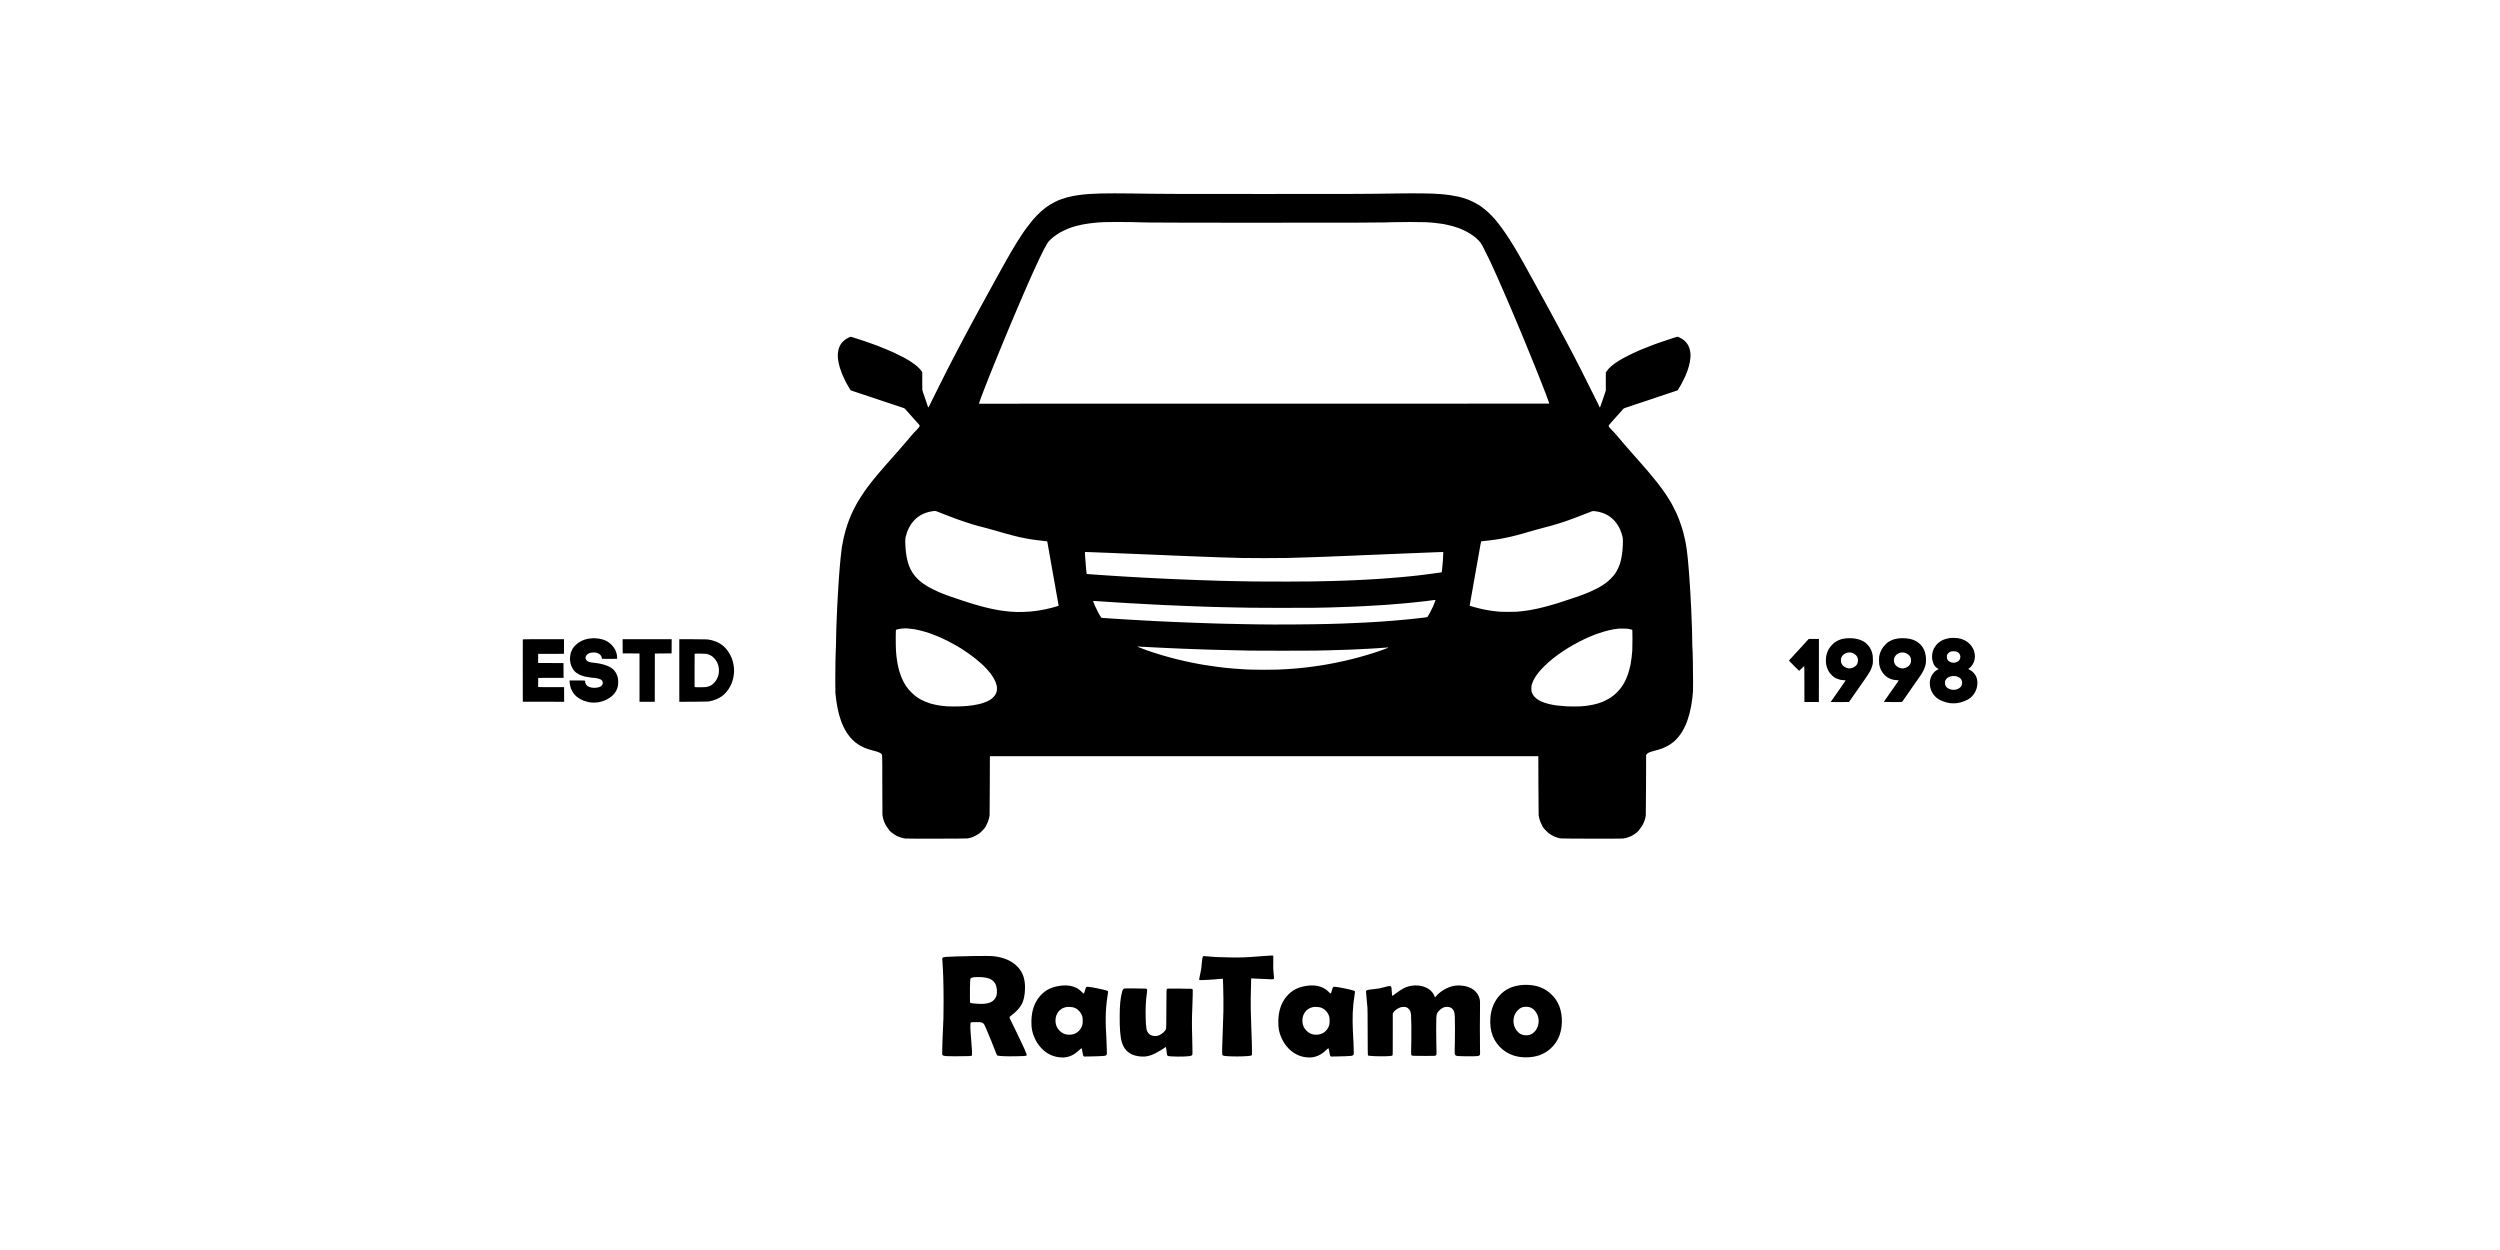 <?xml version="1.0" standalone="no"?>
<!DOCTYPE svg PUBLIC "-//W3C//DTD SVG 20010904//EN"
 "http://www.w3.org/TR/2001/REC-SVG-20010904/DTD/svg10.dtd">
<svg version="1.0" xmlns="http://www.w3.org/2000/svg"
 width="17021pt" height="8513pt" viewBox="0 0 17021 8513"
 preserveAspectRatio="xMidYMid meet">

<g transform="translate(0,8513) scale(0.1,-0.1)"
fill="#000000" stroke="none">
<path d="M74970 71959 c-651 -18 -1089 -49 -1515 -109 -129 -17 -190 -27 -375
-60 -79 -13 -347 -75 -440 -100 -94 -26 -367 -113 -405 -130 -11 -4 -50 -20
-88 -34 -37 -14 -89 -35 -115 -47 -98 -44 -218 -100 -232 -109 -8 -5 -44 -24
-80 -43 -88 -45 -159 -86 -192 -108 -14 -11 -31 -19 -37 -19 -6 0 -11 -4 -11
-10 0 -5 -5 -10 -11 -10 -17 0 -278 -182 -372 -260 -10 -8 -28 -23 -40 -33
-12 -10 -37 -31 -56 -45 -40 -32 -28 -21 -166 -146 -141 -128 -341 -333 -471
-485 -16 -19 -45 -53 -65 -75 -152 -174 -587 -754 -684 -914 -6 -9 -72 -110
-148 -224 -75 -114 -137 -211 -137 -214 0 -4 -16 -29 -35 -55 -19 -27 -35 -52
-35 -55 0 -3 -18 -32 -40 -64 -22 -32 -40 -61 -40 -64 0 -3 -20 -36 -44 -73
-24 -37 -53 -84 -63 -103 -11 -19 -62 -105 -113 -190 -51 -85 -101 -170 -111
-187 -30 -51 -52 -90 -123 -211 -36 -62 -66 -115 -66 -117 0 -3 -15 -28 -33
-57 -19 -29 -51 -84 -72 -123 -21 -38 -56 -101 -78 -140 -22 -38 -54 -97 -72
-130 -18 -33 -56 -100 -84 -148 -28 -49 -51 -90 -51 -92 0 -2 -16 -32 -36 -67
-20 -34 -52 -92 -71 -128 -36 -66 -81 -147 -116 -210 -11 -19 -31 -55 -45 -80
-13 -25 -32 -58 -42 -75 -9 -16 -34 -61 -55 -100 -43 -80 -89 -164 -118 -215
-11 -19 -38 -69 -60 -110 -22 -41 -43 -79 -47 -85 -7 -10 -32 -54 -105 -190
-21 -38 -49 -90 -63 -115 -14 -25 -38 -70 -55 -100 -16 -30 -41 -75 -55 -100
-14 -25 -41 -74 -60 -110 -19 -36 -38 -69 -42 -75 -4 -5 -25 -44 -47 -85 -22
-41 -51 -95 -65 -120 -51 -91 -202 -367 -235 -430 -19 -36 -43 -78 -53 -95
-10 -16 -36 -64 -57 -105 -22 -41 -51 -95 -65 -120 -14 -25 -45 -81 -68 -125
-24 -44 -52 -96 -63 -115 -11 -19 -35 -63 -53 -97 -19 -35 -49 -91 -68 -125
-18 -35 -42 -79 -53 -98 -11 -19 -41 -75 -68 -125 -26 -49 -60 -112 -75 -140
-15 -27 -47 -86 -70 -130 -24 -44 -54 -100 -68 -125 -14 -25 -43 -79 -65 -120
-66 -125 -103 -193 -129 -240 -14 -25 -52 -97 -86 -160 -33 -63 -72 -137 -87
-165 -15 -27 -49 -90 -75 -140 -70 -133 -112 -210 -160 -300 -24 -44 -69 -129
-100 -190 -31 -60 -68 -130 -82 -155 -29 -52 -165 -310 -328 -625 -40 -77 -99
-189 -130 -250 -269 -512 -606 -1175 -1009 -1981 -318 -634 -534 -1072 -664
-1342 -72 -150 -76 -151 -112 -37 -10 33 -22 65 -25 70 -4 6 -12 30 -19 55 -7
25 -17 54 -21 65 -5 11 -11 29 -13 40 -3 11 -26 79 -52 150 -26 72 -50 142
-52 158 -3 15 -9 30 -14 33 -5 3 -9 14 -9 25 0 10 -4 27 -9 37 -5 9 -30 80
-56 157 -25 77 -50 148 -55 157 -6 10 -10 25 -10 33 0 8 -4 23 -9 33 -29 57
-31 103 -31 696 l0 607 -40 59 c-148 217 -346 396 -707 636 -95 62 -175 114
-178 114 -2 0 -28 15 -57 33 -29 19 -89 53 -133 77 -44 24 -96 53 -115 65 -34
21 -612 308 -695 345 -22 10 -69 32 -105 48 -73 34 -82 37 -305 132 -55 23
-113 48 -130 55 -16 7 -100 41 -185 75 -85 34 -166 67 -180 72 -14 6 -34 14
-45 18 -11 5 -36 15 -55 23 -19 8 -62 24 -95 37 -33 12 -69 26 -80 30 -11 4
-36 13 -55 20 -19 7 -44 16 -55 20 -26 11 -212 79 -250 92 -16 5 -39 14 -50
18 -26 11 -212 76 -290 101 -33 11 -69 24 -80 29 -32 15 -523 175 -775 253
-36 11 -90 28 -121 39 -91 30 -111 26 -279 -61 -144 -74 -210 -120 -319 -226
-118 -113 -193 -224 -264 -385 -87 -197 -127 -520 -97 -784 22 -190 66 -413
110 -556 4 -14 13 -45 20 -70 23 -81 104 -313 135 -385 7 -16 25 -59 40 -95
64 -155 80 -190 165 -360 98 -199 163 -319 242 -449 21 -34 38 -65 38 -66 0
-2 27 -46 60 -98 l61 -94 1807 -602 c994 -331 1819 -606 1834 -612 23 -9 91
-82 252 -267 27 -32 83 -95 125 -141 163 -182 188 -209 246 -276 33 -37 65
-73 71 -79 6 -6 48 -54 94 -106 46 -52 100 -113 120 -135 105 -113 150 -169
150 -185 0 -10 -15 -46 -33 -80 -24 -46 -76 -106 -198 -229 -91 -91 -183 -187
-205 -212 -83 -96 -354 -416 -384 -453 -8 -10 -43 -51 -77 -90 -72 -83 -398
-460 -429 -496 -34 -40 -193 -222 -228 -260 -17 -19 -64 -73 -105 -120 -41
-47 -105 -119 -142 -160 -67 -75 -266 -301 -388 -440 -57 -65 -110 -124 -146
-164 -30 -33 -375 -435 -403 -470 -19 -22 -50 -59 -71 -81 -20 -22 -45 -52
-56 -66 -11 -15 -55 -69 -99 -120 -218 -261 -335 -409 -562 -710 -55 -74 -118
-159 -140 -189 -21 -30 -49 -68 -61 -85 -107 -149 -443 -665 -443 -681 0 -2
-19 -34 -43 -71 -23 -38 -49 -81 -57 -98 -8 -16 -22 -41 -31 -55 -54 -84 -278
-529 -354 -705 -7 -16 -22 -50 -32 -75 -11 -25 -42 -99 -68 -165 -26 -66 -51
-129 -55 -140 -51 -123 -189 -531 -230 -680 -39 -138 -118 -446 -132 -510 -5
-27 -14 -66 -18 -85 -36 -160 -99 -487 -111 -580 -5 -41 -14 -106 -19 -145
-17 -121 -28 -213 -65 -550 -16 -148 -30 -299 -45 -480 -5 -60 -14 -164 -20
-230 -14 -157 -29 -348 -40 -515 -5 -74 -16 -229 -25 -345 -16 -199 -21 -285
-44 -710 -6 -99 -15 -254 -21 -345 -5 -91 -12 -230 -15 -310 -3 -80 -8 -163
-11 -185 -3 -22 -9 -146 -15 -275 -5 -129 -16 -379 -24 -555 -9 -176 -19 -450
-25 -610 -5 -159 -12 -335 -15 -390 -3 -55 -8 -316 -10 -580 -2 -264 -9 -538
-14 -610 -6 -71 -13 -240 -16 -375 -3 -135 -10 -400 -15 -590 -15 -530 -17
-2026 -3 -2135 7 -49 17 -142 23 -205 11 -114 22 -205 40 -330 29 -207 36
-248 76 -445 9 -44 18 -91 21 -105 5 -31 15 -75 48 -215 44 -185 83 -318 148
-505 22 -63 42 -125 44 -138 3 -12 9 -25 14 -28 5 -3 9 -12 9 -20 0 -7 26 -74
57 -146 291 -676 696 -1157 1224 -1453 55 -31 191 -98 254 -124 11 -5 40 -18
65 -29 98 -42 395 -136 620 -194 41 -11 91 -24 110 -29 19 -6 49 -14 65 -18
122 -34 253 -99 306 -152 75 -75 69 96 69 -2117 0 -1282 4 -2009 10 -2051 33
-213 54 -297 119 -461 66 -169 164 -335 288 -487 24 -29 43 -62 43 -73 0 -11
4 -19 9 -18 5 2 9 -1 10 -5 0 -9 27 -37 36 -37 10 0 75 -69 75 -80 0 -5 7 -10
15 -10 9 0 26 -10 39 -23 35 -33 65 -57 74 -57 4 0 18 -12 31 -25 13 -14 29
-25 35 -25 7 0 21 -8 32 -18 10 -10 35 -25 55 -35 20 -9 42 -23 49 -32 7 -8
21 -15 32 -15 10 0 21 -7 24 -15 4 -8 10 -13 14 -10 5 3 15 -2 23 -10 9 -8 23
-15 32 -15 9 0 35 -9 57 -20 23 -11 48 -20 55 -20 7 0 13 -4 13 -10 0 -5 13
-10 29 -10 17 0 33 -4 36 -10 3 -5 15 -10 25 -10 10 0 31 -5 47 -11 15 -7 41
-13 57 -15 16 -2 34 -8 40 -13 6 -5 36 -11 66 -14 30 -3 78 -10 106 -16 78
-17 4198 -11 4216 7 6 6 35 12 63 12 28 0 56 5 61 10 6 6 26 12 45 13 19 1 39
5 45 9 17 11 161 58 178 58 9 0 16 5 16 10 0 6 6 10 12 10 14 0 120 53 213
106 33 19 67 37 75 41 8 4 21 13 28 20 8 7 18 11 23 8 5 -4 9 1 9 10 0 9 4 14
9 11 4 -3 19 6 31 19 13 14 28 25 33 25 13 0 317 302 317 316 0 5 9 20 20 32
11 12 20 26 20 32 0 5 5 10 10 10 6 0 10 6 10 14 0 7 11 22 25 32 14 11 25 29
25 42 0 13 19 60 43 105 91 174 152 347 185 532 6 33 14 74 18 90 4 17 10 930
13 2030 l6 2000 18670 0 18670 0 6 -1970 c4 -1377 9 -1993 16 -2045 20 -132
43 -232 79 -340 43 -130 66 -182 158 -355 9 -16 16 -40 16 -52 0 -13 4 -23 8
-23 5 0 15 -12 23 -27 8 -15 21 -36 29 -46 8 -10 23 -28 32 -40 10 -12 30 -37
45 -56 31 -38 228 -236 261 -263 12 -10 26 -18 30 -18 4 0 24 -15 44 -34 20
-19 39 -32 41 -30 2 3 10 -2 17 -11 7 -8 17 -15 23 -15 6 0 19 -7 29 -16 18
-17 65 -44 158 -89 30 -15 72 -35 93 -46 22 -10 47 -19 56 -19 9 0 21 -4 27
-8 5 -5 36 -17 69 -27 33 -10 64 -20 70 -23 5 -3 23 -7 39 -9 17 -2 35 -8 40
-13 6 -6 35 -10 66 -10 31 0 61 -5 68 -12 17 -17 4120 -24 4209 -8 32 6 83 15
113 19 30 5 69 13 87 19 17 6 33 8 36 6 2 -2 17 2 33 11 16 8 37 15 47 15 17
0 27 4 74 28 13 7 29 12 38 12 8 0 30 9 50 20 20 11 44 20 54 20 10 0 24 7 31
15 7 9 15 13 18 10 3 -3 11 0 19 6 19 16 75 48 96 55 9 4 17 10 17 15 0 5 9 9
20 9 11 0 20 4 20 8 0 5 12 15 28 23 15 8 38 24 52 37 14 12 28 22 32 22 5 0
29 20 55 44 26 25 51 42 55 40 4 -3 8 0 8 6 0 12 24 40 35 40 10 0 75 69 75
80 0 6 5 8 10 5 6 -3 10 3 10 14 0 11 6 26 14 34 40 39 161 209 206 287 120
209 202 445 232 669 7 50 13 773 17 2096 l6 2020 22 35 c59 95 171 152 448
229 22 6 105 29 185 52 80 22 170 47 200 55 69 19 156 48 240 81 36 14 83 33
105 42 72 28 339 167 400 207 259 171 450 345 637 581 68 85 178 238 178 248
0 2 20 35 44 72 43 66 185 338 218 418 9 22 31 72 48 112 16 40 42 105 56 145
14 40 29 82 33 93 20 47 97 297 131 425 22 81 83 352 109 480 29 146 83 509
102 685 39 375 40 408 40 980 -2 1112 -22 2097 -52 2509 -5 72 -9 288 -9 480
-1 193 -5 452 -10 576 -5 124 -14 368 -20 543 -5 175 -12 321 -14 326 -3 4 -6
75 -6 157 -1 82 -6 214 -11 294 -8 128 -18 316 -49 960 -5 96 -16 285 -24 420
-9 135 -19 297 -22 360 -3 63 -10 151 -15 195 -5 44 -9 113 -9 154 0 41 -4
113 -10 160 -5 47 -14 160 -20 251 -6 91 -15 215 -20 275 -39 455 -59 680 -70
785 -6 52 -15 138 -21 190 -37 349 -75 625 -108 790 -5 25 -15 74 -21 110 -6
36 -15 83 -20 105 -5 22 -14 67 -21 100 -13 65 -73 317 -89 378 -5 20 -14 54
-20 75 -16 62 -71 254 -85 297 -7 22 -22 74 -35 115 -35 118 -84 258 -170 485
-43 113 -53 137 -89 217 -11 26 -21 50 -21 53 0 3 -15 38 -33 77 -18 40 -46
102 -62 138 -32 71 -217 437 -257 510 -14 25 -40 72 -58 105 -18 33 -50 89
-72 124 -21 34 -38 64 -38 66 0 5 -134 216 -199 315 -31 47 -60 93 -66 103
-51 89 -406 577 -594 815 -195 247 -478 591 -615 747 -29 33 -66 76 -82 95
-37 45 -561 645 -672 770 -47 52 -115 129 -153 171 -37 41 -82 93 -101 115
-18 22 -63 73 -100 114 -62 70 -323 368 -428 490 -26 30 -108 125 -182 210
-125 145 -305 357 -373 439 -121 146 -239 277 -363 401 -156 155 -204 212
-227 268 -26 62 -32 53 139 243 23 25 68 76 101 114 33 38 101 114 150 170
150 166 327 365 374 419 38 44 118 133 226 253 24 27 54 41 155 74 69 23 134
45 145 49 69 26 275 93 298 97 15 3 30 9 33 14 3 5 16 9 29 9 13 0 27 5 30 10
3 6 17 10 30 10 13 0 26 4 29 9 3 5 18 11 33 14 24 4 240 74 298 97 11 4 43
15 70 23 58 18 291 96 320 107 11 4 43 15 70 23 54 17 288 95 320 107 11 4 63
22 115 39 550 182 1690 564 1706 572 11 6 34 34 51 62 16 29 61 104 100 167
104 171 153 263 269 500 58 118 109 224 114 235 4 11 15 36 23 55 17 39 85
211 112 280 65 170 137 427 175 625 21 106 50 374 50 455 0 163 -37 376 -92
535 -85 245 -266 461 -508 606 -86 52 -233 125 -270 134 -16 3 -66 -7 -135
-30 -60 -19 -139 -44 -175 -55 -127 -40 -817 -269 -915 -305 -55 -20 -120 -43
-145 -51 -25 -8 -54 -19 -65 -24 -11 -5 -51 -20 -90 -33 -38 -14 -81 -30 -95
-35 -14 -6 -52 -20 -85 -32 -33 -12 -69 -25 -80 -30 -425 -167 -703 -279 -753
-301 -34 -16 -65 -29 -67 -29 -2 0 -30 -12 -62 -26 -32 -14 -67 -30 -78 -35
-11 -4 -58 -26 -105 -47 -47 -21 -114 -52 -150 -67 -36 -16 -189 -91 -340
-166 -539 -269 -879 -480 -1175 -729 -154 -130 -247 -231 -334 -364 l-51 -79
0 -613 0 -613 -36 -108 c-19 -60 -38 -115 -41 -123 -10 -25 -170 -494 -239
-700 -36 -107 -70 -200 -76 -207 -13 -16 -28 -17 -28 -2 0 7 -53 120 -117 253
-152 311 -1006 2019 -1166 2331 -221 432 -359 698 -422 820 -210 403 -267 511
-327 625 -25 47 -71 135 -103 195 -122 233 -168 318 -267 503 -22 42 -60 113
-83 157 -23 44 -59 112 -80 150 -21 39 -58 108 -83 155 -25 47 -59 112 -77
145 -18 33 -54 101 -80 150 -26 50 -59 110 -73 135 -25 46 -65 119 -128 238
-20 37 -49 90 -64 117 -15 28 -47 86 -70 130 -24 44 -56 103 -71 130 -15 28
-36 66 -46 85 -10 19 -47 89 -84 155 -36 66 -87 161 -114 210 -26 50 -69 128
-95 175 -52 94 -101 185 -156 288 -20 37 -45 81 -54 97 -18 30 -44 79 -115
210 -109 202 -150 275 -186 337 -16 27 -29 51 -29 53 0 2 -17 34 -39 72 -43
76 -80 145 -136 248 -69 128 -97 179 -140 255 -23 41 -60 109 -82 150 -22 41
-55 99 -72 128 -17 29 -31 55 -31 57 0 2 -15 30 -34 62 -37 64 -81 144 -133
243 -20 36 -39 70 -43 75 -4 6 -23 40 -44 78 -20 37 -52 97 -72 135 -21 37
-52 93 -70 125 -19 32 -34 60 -34 61 0 2 -34 63 -75 136 -41 73 -75 134 -75
136 0 3 -10 21 -23 42 -13 20 -37 62 -54 92 -60 109 -86 155 -93 165 -4 6 -21
35 -37 65 -17 30 -60 106 -97 169 -36 62 -66 115 -66 116 0 2 -29 51 -65 110
-36 59 -65 109 -65 110 0 1 -25 45 -56 96 -31 52 -65 108 -74 124 -42 73 -243
397 -358 575 -332 518 -728 1060 -982 1345 -311 348 -557 578 -850 795 -143
106 -164 120 -330 220 -156 94 -448 240 -573 286 -23 9 -51 20 -62 24 -52 21
-140 52 -240 84 -314 100 -591 163 -950 215 -38 6 -101 15 -140 20 -38 6 -137
18 -220 26 -82 8 -186 20 -230 25 -44 6 -112 10 -150 10 -39 0 -106 4 -150 9
-293 35 -1565 49 -2730 31 -2101 -33 -2570 -35 -9080 -35 -6509 0 -6969 2
-9095 35 -641 10 -1625 9 -2000 -1z m2069 -1949 c119 -5 338 -12 486 -14 149
-3 470 -10 715 -15 659 -16 12039 -23 14220 -9 960 6 1786 12 1835 14 50 1
281 9 515 16 564 17 1964 17 2245 0 116 -7 246 -15 290 -17 71 -4 138 -10 335
-30 57 -6 248 -30 360 -45 59 -8 114 -17 235 -35 22 -3 58 -10 80 -15 22 -5
67 -14 100 -20 103 -20 308 -69 460 -110 79 -21 361 -112 400 -129 11 -5 74
-30 140 -56 197 -78 475 -218 608 -306 32 -22 61 -39 64 -39 10 0 199 -138
306 -222 56 -45 156 -136 222 -202 118 -119 173 -197 274 -386 13 -25 44 -81
68 -124 43 -79 294 -583 373 -751 67 -142 139 -296 165 -350 12 -27 38 -84 58
-125 19 -41 45 -97 57 -125 12 -27 35 -78 51 -112 16 -34 29 -64 29 -66 0 -3
22 -51 49 -108 26 -57 64 -140 83 -184 20 -44 48 -107 63 -140 15 -33 33 -73
40 -90 16 -37 48 -110 86 -193 16 -34 29 -65 29 -67 0 -3 18 -44 40 -91 22
-47 40 -88 40 -90 0 -2 12 -29 26 -61 15 -32 32 -71 39 -88 7 -16 24 -55 38
-85 22 -50 68 -155 103 -237 8 -18 20 -48 28 -65 8 -18 31 -71 51 -118 21 -47
45 -103 55 -125 10 -22 46 -105 79 -185 34 -80 68 -158 76 -175 7 -16 59 -138
115 -270 56 -132 110 -258 121 -281 10 -22 27 -63 38 -91 11 -28 30 -72 42
-99 12 -27 27 -62 34 -79 66 -156 158 -375 206 -488 33 -75 59 -139 59 -142 0
-2 11 -28 24 -57 13 -29 45 -105 71 -168 26 -63 53 -128 60 -145 49 -115 98
-231 124 -295 16 -41 46 -113 66 -160 20 -47 63 -152 97 -235 33 -82 64 -154
69 -160 5 -5 9 -15 9 -22 0 -7 9 -35 21 -61 12 -26 25 -56 30 -67 5 -11 22
-54 39 -95 17 -41 89 -219 161 -394 71 -176 137 -336 145 -355 9 -20 20 -45
24 -56 4 -11 17 -41 29 -67 12 -26 21 -52 21 -57 0 -5 12 -35 26 -67 14 -33
29 -68 33 -79 5 -11 13 -32 20 -47 25 -62 31 -77 71 -178 23 -58 48 -118 55
-135 7 -16 68 -167 135 -335 67 -168 126 -315 131 -327 5 -13 14 -34 19 -48 6
-14 14 -35 19 -47 5 -13 35 -88 67 -168 31 -80 62 -158 69 -175 7 -16 40 -102
75 -190 34 -88 66 -169 70 -180 18 -44 82 -209 145 -375 37 -96 70 -184 75
-195 8 -20 27 -71 70 -190 12 -33 36 -96 52 -140 44 -120 88 -257 83 -264 -2
-4 -6057 -6 -13457 -4 -7399 1 -13822 2 -14273 2 -451 0 -3130 -2 -5953 -3
l-5134 -3 5 36 c3 32 22 93 48 156 8 20 71 193 91 250 5 17 14 39 18 50 5 11
34 88 65 170 31 83 60 159 65 170 5 11 43 110 85 220 42 110 83 214 89 230 7
17 32 80 56 140 23 61 46 119 50 130 5 11 34 85 66 165 31 80 62 159 69 175 8
17 23 55 34 85 12 30 26 65 31 78 11 24 25 59 39 95 4 12 13 33 19 47 6 14 65
162 132 330 67 168 128 319 135 335 10 24 81 199 125 310 4 11 17 40 28 65 11
25 68 164 127 310 108 268 116 288 154 372 11 26 21 51 21 54 0 3 7 22 16 42
9 21 20 47 25 60 5 12 13 32 18 45 5 12 16 38 24 57 9 19 41 98 72 175 61 151
71 175 104 248 12 27 35 83 52 125 17 42 49 120 71 172 22 52 44 104 48 115 4
11 15 36 23 55 8 19 32 76 52 125 20 50 48 114 61 143 13 29 24 58 24 65 0 7
4 17 8 23 5 5 21 41 37 79 16 39 37 90 48 115 10 25 23 54 27 65 9 23 20 47
83 195 24 58 70 166 102 240 31 74 64 151 72 170 8 19 19 44 23 55 4 11 17 41
29 67 12 26 21 50 21 53 0 2 12 30 26 62 15 32 32 72 39 88 22 53 42 99 64
147 11 26 21 50 21 53 0 2 11 28 24 57 51 114 66 148 66 153 0 3 16 39 35 81
19 41 35 77 35 80 0 2 9 24 20 49 11 25 29 65 40 90 11 25 20 47 20 49 0 3 16
40 35 83 20 43 40 88 45 101 34 78 73 168 100 227 12 28 26 59 31 70 4 11 29
67 54 125 25 58 50 114 54 125 5 11 18 40 29 65 40 89 65 146 82 185 16 38 34
78 86 193 13 29 24 54 24 57 0 2 16 39 36 82 20 43 44 96 54 118 44 98 65 144
90 200 31 68 70 152 110 240 59 129 74 163 113 245 21 47 51 110 64 140 14 30
42 91 63 135 21 44 57 121 80 170 172 367 404 812 519 995 90 144 248 300 491
487 78 59 329 223 408 265 146 78 413 208 428 208 2 0 23 8 47 19 23 10 58 24
77 31 19 7 44 16 55 20 11 4 34 13 50 18 17 6 62 21 100 35 39 13 90 30 115
37 25 7 54 16 65 20 11 4 40 13 65 20 25 6 59 15 75 20 78 22 296 72 385 89
30 6 69 13 85 16 204 40 570 90 850 115 66 5 161 14 210 19 50 5 140 10 200
11 61 1 148 5 195 9 127 12 1580 12 1829 1z m-13210 -19716 c173 -69 180 -72
301 -119 52 -20 104 -41 115 -45 11 -4 31 -12 45 -18 31 -13 319 -123 490
-187 69 -26 134 -51 145 -55 40 -16 111 -43 175 -65 36 -13 103 -37 150 -55
215 -79 770 -264 925 -308 22 -7 76 -23 120 -37 44 -13 107 -32 140 -41 33 -8
76 -20 95 -26 41 -11 90 -23 145 -37 22 -5 67 -16 100 -26 159 -43 213 -58
250 -66 54 -13 103 -26 145 -37 81 -23 189 -53 240 -68 30 -9 70 -20 88 -25
17 -5 49 -14 70 -20 20 -6 53 -14 72 -19 19 -5 76 -20 125 -35 50 -15 105 -31
123 -36 17 -5 49 -14 70 -20 20 -5 52 -14 70 -20 17 -5 47 -13 65 -18 17 -6
48 -14 67 -20 19 -5 60 -17 90 -26 82 -24 107 -32 195 -55 44 -12 94 -25 110
-30 145 -41 438 -119 485 -129 102 -23 389 -93 416 -101 17 -6 41 -10 54 -10
13 0 37 -4 54 -9 17 -6 58 -15 91 -21 33 -6 78 -16 100 -20 47 -11 293 -55
380 -70 62 -9 153 -23 273 -39 37 -5 101 -14 142 -20 137 -19 348 -44 623 -72
135 -14 128 -8 147 -122 6 -34 15 -84 20 -112 4 -27 13 -77 19 -110 5 -33 15
-86 21 -117 5 -32 14 -82 19 -110 5 -29 17 -93 26 -143 9 -49 25 -139 35 -200
39 -227 60 -344 85 -480 14 -77 32 -180 40 -230 8 -49 19 -112 25 -140 5 -27
13 -75 19 -105 5 -30 14 -82 20 -115 6 -33 22 -123 36 -200 14 -77 29 -162 34
-190 5 -27 14 -79 21 -115 6 -36 15 -87 20 -115 5 -27 14 -81 21 -120 6 -38
17 -101 25 -140 7 -38 21 -113 30 -165 19 -115 31 -183 43 -252 5 -29 14 -80
20 -113 5 -33 15 -85 20 -115 33 -181 64 -352 72 -397 5 -29 13 -77 18 -105 5
-29 14 -80 20 -113 22 -133 42 -241 47 -257 6 -20 -9 -27 -116 -60 -99 -29
-337 -95 -405 -112 -66 -16 -250 -59 -345 -80 -172 -39 -420 -83 -585 -106
-44 -6 -109 -15 -145 -20 -427 -64 -1186 -87 -1607 -50 -351 31 -577 58 -775
91 -226 37 -298 49 -343 59 -22 5 -53 11 -70 14 -16 3 -61 12 -100 21 -38 9
-90 20 -115 25 -25 5 -63 13 -85 18 -22 6 -65 15 -95 22 -105 23 -126 28 -265
65 -77 21 -156 41 -175 45 -57 13 -262 71 -460 130 -58 18 -118 35 -135 40
-16 4 -68 20 -115 35 -127 40 -213 66 -235 72 -11 2 -29 8 -40 13 -11 4 -87
29 -170 55 -82 26 -159 51 -170 56 -11 4 -182 62 -380 128 -423 141 -424 142
-450 152 -11 4 -41 15 -68 23 -46 15 -191 69 -232 86 -11 4 -69 27 -130 50
-60 24 -126 49 -145 57 -67 28 -85 36 -105 43 -11 4 -31 12 -45 18 -14 6 -50
22 -80 35 -107 47 -157 70 -355 168 -110 54 -222 112 -250 127 -27 16 -66 38
-85 49 -469 268 -831 592 -1065 953 -209 322 -324 634 -414 1120 -21 113 -59
428 -65 540 -2 36 -9 160 -16 275 -12 207 -8 391 10 450 4 17 18 72 30 124 22
90 61 224 79 266 5 11 19 47 32 80 12 33 50 117 84 186 249 507 665 879 1172
1047 48 16 108 35 133 41 25 7 59 16 75 21 29 8 79 17 235 45 41 7 108 13 149
14 66 1 87 -4 190 -45z m44826 25 c289 -48 455 -99 695 -212 14 -7 67 -36 117
-66 329 -193 602 -492 786 -859 37 -73 67 -137 67 -143 0 -5 9 -28 19 -52 54
-119 91 -244 143 -472 29 -133 5 -764 -42 -1075 -25 -166 -42 -269 -51 -310
-6 -25 -14 -64 -20 -87 -19 -90 -31 -139 -39 -163 -4 -14 -16 -52 -25 -85 -69
-240 -201 -516 -343 -720 -87 -125 -161 -212 -294 -345 -218 -218 -475 -407
-808 -594 -82 -46 -417 -213 -490 -245 -30 -13 -95 -41 -145 -63 -49 -21 -100
-43 -112 -48 -53 -23 -73 -31 -238 -95 -66 -26 -129 -51 -140 -55 -11 -5 -78
-29 -150 -55 -71 -25 -139 -50 -150 -54 -27 -11 -23 -10 -565 -190 -261 -88
-540 -180 -620 -204 -80 -25 -190 -60 -245 -78 -55 -17 -113 -35 -130 -39 -16
-5 -122 -35 -235 -68 -113 -32 -243 -69 -290 -82 -47 -12 -114 -30 -150 -40
-67 -19 -276 -70 -390 -96 -36 -8 -85 -19 -110 -25 -25 -6 -63 -14 -85 -19
-56 -13 -287 -58 -360 -70 -33 -6 -82 -15 -110 -20 -54 -10 -137 -23 -255 -39
-41 -6 -106 -15 -145 -21 -38 -5 -144 -16 -235 -25 -91 -8 -212 -20 -270 -25
-136 -13 -960 -13 -1087 0 -54 5 -174 17 -268 25 -93 9 -192 20 -220 24 -27 5
-93 15 -145 21 -52 6 -113 15 -135 20 -22 5 -74 14 -115 20 -41 6 -93 15 -115
20 -22 5 -67 14 -100 20 -33 7 -85 18 -115 25 -30 7 -82 18 -115 25 -175 38
-659 168 -737 199 -32 12 -32 12 -18 78 12 59 42 228 70 388 12 66 25 143 30
170 5 28 18 102 29 165 11 63 27 153 36 200 14 76 41 228 65 365 5 28 13 81
19 118 6 38 17 101 25 140 8 40 26 140 41 222 14 83 30 173 35 200 5 28 14 79
20 115 6 36 15 85 20 110 5 25 14 77 20 115 6 39 18 102 25 140 7 39 19 99 25
135 6 36 15 88 20 115 6 28 16 91 25 140 8 50 26 153 40 230 44 244 66 367 86
485 22 128 31 175 53 300 9 47 30 163 46 258 17 96 34 181 39 191 8 14 35 20
138 30 278 26 688 77 901 111 34 5 92 15 130 20 37 6 92 15 122 20 55 10 535
105 600 120 82 18 193 45 300 72 121 31 159 41 225 57 53 12 168 43 340 92 77
21 156 44 175 49 19 5 114 33 210 61 96 28 200 57 230 65 49 13 163 46 315 90
170 49 585 162 675 184 37 9 173 45 303 79 42 12 112 30 155 42 153 41 267 75
522 156 212 67 277 88 445 148 72 25 150 53 175 61 25 8 54 19 65 24 11 5 79
29 150 55 72 25 139 50 150 55 11 4 47 18 80 30 33 12 87 32 120 45 33 13 110
42 170 65 61 23 119 45 130 50 11 4 52 20 90 35 39 15 79 31 90 35 15 7 314
122 480 186 11 4 40 15 65 25 48 20 141 19 265 -2z m-34450 -2780 c188 -9 398
-17 1005 -39 140 -5 364 -13 498 -19 133 -6 351 -16 485 -22 133 -6 355 -14
492 -19 138 -5 403 -16 590 -25 319 -15 456 -20 1110 -45 143 -5 352 -14 465
-19 113 -6 295 -13 405 -16 110 -3 215 -8 233 -11 19 -3 160 -9 315 -15 155
-5 433 -16 617 -24 328 -15 579 -25 1130 -45 151 -5 379 -14 505 -19 127 -6
331 -13 455 -16 124 -3 248 -8 275 -11 28 -3 199 -10 380 -14 535 -14 1049
-29 1370 -40 165 -6 856 -10 1535 -10 679 0 1370 4 1535 10 299 10 759 24
1355 40 173 5 362 11 420 14 58 4 188 8 290 11 102 2 293 9 425 14 132 6 326
13 430 16 105 3 216 8 249 11 32 3 183 9 335 14 152 5 434 16 626 24 193 9
429 18 525 21 96 3 202 8 235 11 33 3 179 10 325 14 146 5 479 19 740 30 261
11 540 23 620 25 80 3 237 10 350 15 224 12 1074 47 1455 60 132 5 348 13 480
19 370 17 742 31 940 37 99 2 243 9 320 14 77 5 230 10 340 12 l200 3 -1 -45
c-1 -107 -15 -395 -24 -515 -35 -433 -58 -675 -74 -760 l-11 -60 -145 -22
c-168 -25 -278 -41 -370 -53 -36 -5 -99 -13 -140 -19 -219 -30 -584 -77 -710
-91 -47 -6 -123 -14 -170 -20 -80 -10 -133 -15 -362 -40 -51 -5 -156 -16 -233
-25 -155 -16 -306 -31 -465 -45 -58 -5 -157 -14 -220 -20 -187 -17 -340 -30
-425 -35 -44 -3 -123 -10 -175 -15 -119 -13 -343 -29 -480 -36 -58 -2 -118 -7
-135 -10 -16 -3 -102 -9 -190 -14 -88 -5 -232 -14 -320 -20 -369 -23 -516 -32
-625 -36 -63 -2 -182 -8 -265 -14 -82 -6 -321 -17 -530 -25 -209 -8 -425 -17
-480 -20 -55 -4 -237 -10 -405 -15 -168 -5 -458 -13 -645 -19 -854 -27 -1436
-34 -3030 -39 -1082 -2 -1903 0 -2235 7 -289 6 -678 13 -865 16 -187 3 -522
10 -745 15 -223 6 -531 12 -685 15 -154 3 -306 8 -339 11 -32 3 -221 9 -420
15 -198 5 -532 16 -741 24 -209 9 -501 20 -650 25 -457 16 -781 29 -995 40
-113 5 -277 12 -365 15 -88 3 -182 8 -210 11 -27 3 -156 10 -285 15 -129 5
-356 16 -505 24 -263 15 -442 24 -865 44 -113 5 -223 12 -245 15 -22 3 -101 8
-175 11 -74 3 -205 10 -290 15 -85 6 -202 12 -260 15 -58 3 -170 10 -250 15
-165 12 -723 48 -940 60 -80 5 -210 13 -290 19 -217 16 -437 31 -600 41 -80 4
-163 11 -185 14 -22 3 -85 8 -140 11 -55 3 -154 10 -220 15 -66 5 -125 10
-131 10 -17 0 -23 22 -35 124 -5 50 -14 132 -20 181 -21 192 -38 392 -58 715
-6 91 -15 229 -21 307 -5 78 -7 148 -4 157 7 19 45 20 339 5z m23525 -3279 c0
-11 -4 -28 -9 -38 -6 -9 -31 -73 -57 -142 -26 -69 -56 -145 -66 -170 -11 -25
-24 -54 -28 -65 -22 -51 -193 -398 -228 -460 -49 -88 -136 -234 -154 -258 -13
-17 -126 -35 -413 -67 -44 -5 -143 -16 -220 -24 -77 -9 -185 -21 -240 -26 -55
-6 -136 -15 -180 -21 -84 -10 -444 -45 -605 -59 -52 -5 -178 -15 -280 -24
-102 -9 -207 -18 -235 -21 -27 -4 -104 -10 -170 -15 -216 -15 -677 -49 -810
-60 -71 -5 -170 -12 -220 -15 -49 -3 -162 -9 -250 -15 -377 -23 -521 -32 -705
-40 -107 -5 -334 -16 -505 -24 -170 -9 -402 -18 -515 -21 -113 -3 -223 -8
-245 -11 -22 -3 -191 -9 -375 -14 -184 -5 -495 -14 -690 -20 -1193 -35 -3762
-52 -4835 -31 -319 6 -746 13 -950 16 -203 4 -550 11 -770 16 -220 5 -512 12
-650 14 -137 3 -308 7 -380 10 -71 3 -290 10 -485 15 -195 5 -528 16 -740 25
-212 8 -513 20 -670 25 -157 5 -328 11 -380 15 -52 3 -167 7 -255 10 -88 2
-250 9 -360 15 -110 5 -276 12 -370 15 -93 4 -222 10 -285 15 -63 6 -160 10
-215 10 -55 0 -167 5 -250 10 -141 10 -732 42 -1125 60 -165 8 -309 16 -715
41 -93 5 -213 12 -265 14 -52 3 -162 10 -245 15 -222 16 -767 50 -950 60 -88
5 -178 11 -200 14 -22 3 -131 11 -243 17 l-203 12 -22 31 c-87 121 -335 586
-412 771 -15 39 -36 88 -46 110 -50 116 -89 229 -82 235 4 4 69 3 143 -1 244
-15 453 -28 585 -39 72 -5 182 -12 245 -15 63 -3 133 -8 155 -11 22 -3 117 -9
210 -14 94 -5 271 -16 395 -25 124 -8 314 -20 423 -25 109 -5 202 -12 206 -14
4 -3 59 -6 122 -7 63 -1 159 -5 214 -10 106 -9 577 -36 880 -49 99 -5 308 -16
465 -25 157 -9 382 -20 500 -25 118 -5 249 -11 290 -14 41 -3 140 -8 220 -11
80 -2 246 -9 370 -14 570 -26 722 -33 965 -41 143 -5 433 -16 645 -25 212 -8
538 -20 725 -25 187 -5 410 -12 495 -15 85 -3 247 -7 360 -9 113 -3 392 -9
620 -15 1078 -29 1593 -34 3445 -38 1309 -3 2111 -1 2345 6 195 6 452 11 570
11 118 0 346 5 505 10 160 6 502 18 760 26 259 9 578 20 710 24 132 4 278 11
325 14 47 4 240 13 430 21 190 8 406 20 480 25 74 5 182 12 240 14 101 5 266
15 600 37 85 5 191 12 235 14 44 3 134 10 200 15 133 12 579 48 750 60 108 8
244 20 455 40 58 5 132 12 165 15 33 3 101 10 150 15 50 5 160 17 245 25 85 9
191 20 235 25 44 5 127 14 185 20 58 6 123 14 145 16 43 5 154 18 288 33 129
15 480 61 497 65 8 2 36 4 63 5 41 1 47 -2 47 -19z m-35908 -1920 c386 -37
508 -56 798 -127 201 -48 577 -158 665 -193 11 -5 65 -25 120 -45 139 -51 254
-95 290 -110 17 -7 82 -34 145 -60 63 -26 138 -57 165 -70 28 -12 73 -32 100
-45 227 -101 663 -322 848 -429 49 -28 90 -51 93 -51 2 0 79 -46 171 -101 93
-56 182 -109 199 -119 57 -33 293 -188 457 -302 665 -458 1226 -963 1565
-1410 64 -84 182 -255 182 -263 0 -4 8 -19 19 -33 19 -27 106 -198 135 -262
29 -67 74 -216 91 -300 21 -102 16 -293 -9 -382 -53 -192 -166 -346 -372 -505
-161 -124 -494 -264 -794 -333 -19 -4 -76 -17 -126 -28 -108 -25 -240 -49
-344 -63 -197 -25 -232 -30 -335 -40 -60 -5 -150 -12 -200 -15 -49 -2 -145 -9
-213 -14 -163 -13 -844 -13 -991 0 -239 22 -338 31 -406 41 -171 23 -304 47
-445 80 -97 23 -99 23 -200 50 -41 12 -86 23 -100 26 -14 3 -29 9 -35 13 -5 4
-23 10 -40 14 -25 6 -188 66 -260 96 -68 28 -147 65 -285 135 -218 111 -450
284 -656 489 -316 316 -475 558 -684 1041 -25 59 -104 287 -130 375 -7 25 -19
63 -26 86 -31 99 -97 400 -124 569 -25 154 -29 183 -39 270 -6 50 -15 131 -21
180 -21 184 -31 349 -40 660 -8 297 -4 1013 6 1061 4 22 25 33 99 52 230 61
500 84 727 62z m49003 -18 c28 -6 79 -16 115 -23 36 -6 93 -20 128 -31 51 -16
63 -24 69 -46 13 -48 9 -1195 -5 -1377 -23 -321 -59 -631 -99 -845 -8 -47 -19
-106 -23 -131 -28 -160 -134 -551 -180 -664 -5 -11 -25 -65 -46 -120 -224
-601 -591 -1079 -1096 -1429 -53 -36 -98 -66 -102 -66 -3 0 -30 -16 -61 -35
-52 -34 -248 -134 -327 -169 -21 -9 -53 -22 -70 -30 -18 -8 -60 -24 -93 -36
-172 -62 -202 -73 -230 -80 -16 -5 -46 -13 -65 -19 -273 -77 -594 -136 -875
-161 -66 -5 -169 -15 -229 -20 -144 -13 -802 -13 -981 0 -596 44 -774 66
-1053 127 -65 14 -133 29 -152 33 -183 40 -423 125 -585 208 -155 79 -233 132
-338 231 -135 127 -204 245 -253 429 -16 61 -19 295 -4 351 5 20 17 67 26 106
46 195 190 470 379 720 144 191 251 312 456 517 388 385 843 745 1402 1107
119 78 219 141 222 141 2 0 30 16 60 36 62 39 345 204 350 204 2 0 26 13 52
28 123 72 469 250 658 339 187 87 272 125 320 145 28 11 65 26 83 34 76 33
104 45 232 94 74 28 144 55 155 60 11 5 65 24 120 44 563 195 1034 305 1455
340 87 7 536 -2 585 -12z m-33150 -1222 c94 -5 256 -13 360 -19 359 -20 800
-43 1005 -51 113 -5 302 -13 420 -19 463 -23 684 -33 915 -41 132 -4 355 -13
495 -19 422 -18 1106 -43 1430 -51 168 -4 568 -15 890 -23 1178 -32 1405 -37
1935 -44 701 -10 3746 -10 4385 0 272 4 646 12 830 18 184 5 558 17 830 25
272 8 560 17 640 19 80 3 235 9 345 15 201 11 878 45 1205 60 96 5 200 11 230
14 30 3 102 8 160 11 240 11 696 43 738 51 36 7 42 -5 13 -23 -19 -12 -213
-87 -301 -116 -25 -9 -90 -32 -145 -52 -55 -20 -109 -39 -120 -42 -11 -2 -29
-8 -40 -13 -11 -4 -51 -17 -90 -30 -38 -12 -113 -36 -165 -54 -108 -38 -191
-64 -235 -76 -16 -4 -82 -25 -145 -45 -63 -20 -128 -41 -145 -45 -16 -4 -124
-36 -240 -70 -213 -62 -233 -68 -430 -121 -246 -65 -382 -100 -420 -108 -22
-5 -114 -27 -205 -50 -91 -22 -187 -45 -215 -51 -27 -6 -66 -15 -85 -20 -70
-19 -587 -129 -645 -137 -16 -2 -48 -8 -70 -13 -96 -21 -318 -62 -480 -90 -60
-10 -123 -21 -140 -24 -16 -3 -59 -10 -95 -15 -36 -6 -121 -20 -190 -31 -184
-29 -394 -60 -480 -70 -41 -5 -109 -14 -150 -20 -95 -13 -222 -28 -330 -40
-47 -5 -121 -13 -165 -19 -44 -5 -132 -14 -195 -21 -63 -6 -155 -15 -205 -20
-49 -6 -119 -12 -155 -14 -36 -2 -121 -9 -190 -15 -280 -24 -405 -31 -1050
-62 -322 -15 -1515 -15 -1835 0 -137 7 -331 16 -430 21 -182 9 -371 22 -610
41 -71 6 -157 12 -190 15 -33 2 -105 8 -160 14 -55 5 -125 12 -155 14 -30 3
-116 12 -190 21 -74 9 -173 20 -220 25 -47 5 -122 14 -167 20 -46 5 -118 14
-160 20 -231 28 -614 85 -813 120 -30 5 -113 19 -185 30 -71 12 -150 25 -175
30 -25 5 -108 21 -185 35 -77 14 -158 30 -180 35 -22 5 -69 14 -105 20 -36 6
-83 15 -105 20 -22 5 -105 23 -185 40 -80 17 -174 38 -210 46 -61 14 -92 21
-192 44 -59 13 -415 98 -458 109 -19 5 -53 14 -75 20 -138 35 -431 113 -490
130 -16 4 -48 13 -70 19 -97 28 -292 84 -315 91 -14 5 -45 14 -70 21 -25 7
-56 16 -70 20 -14 5 -63 20 -110 35 -165 50 -496 157 -545 175 -27 10 -81 29
-120 41 -38 12 -79 25 -90 30 -11 4 -54 19 -95 34 -214 76 -473 176 -484 186
-6 5 -16 9 -23 9 -22 0 -63 31 -57 42 4 5 16 7 28 3 11 -4 98 -11 191 -15z"/>
<path d="M132745 41689 c-144 -26 -173 -32 -253 -55 -286 -81 -499 -218 -672
-428 -51 -64 -150 -209 -150 -221 0 -3 -9 -27 -21 -53 -33 -73 -37 -84 -52
-137 -74 -253 -76 -485 -4 -720 62 -202 122 -297 253 -403 29 -23 55 -42 58
-42 11 0 86 -50 86 -58 0 -4 -20 -15 -45 -25 -223 -92 -426 -335 -508 -607
-39 -132 -47 -182 -47 -308 1 -371 128 -683 379 -932 127 -126 242 -201 436
-285 22 -9 49 -21 60 -26 35 -15 228 -76 280 -89 206 -48 261 -55 460 -55 195
0 233 5 453 56 191 45 464 159 612 256 260 172 471 492 529 803 27 148 31 181
31 276 0 56 -5 126 -11 156 -6 29 -15 78 -21 108 -34 169 -138 345 -281 476
-63 58 -189 145 -264 183 -24 12 -43 26 -43 31 0 5 17 18 38 29 63 32 173 142
232 232 116 176 180 378 180 564 0 146 -35 346 -80 450 -80 190 -155 301 -300
445 -204 202 -463 323 -805 376 -101 15 -448 17 -530 3z m415 -910 c272 -61
396 -356 244 -585 -73 -110 -233 -186 -393 -186 -187 0 -357 91 -426 229 -26
50 -30 71 -33 153 -5 130 18 192 102 275 97 96 172 123 351 124 61 0 130 -4
155 -10z m-8 -1684 c279 -65 422 -202 435 -418 15 -236 -106 -393 -372 -483
-70 -23 -97 -27 -210 -27 -117 -1 -138 1 -215 27 -203 67 -307 163 -360 330
-8 23 -11 76 -8 135 3 85 8 106 36 163 60 123 190 214 371 262 100 27 237 31
323 11z"/>
<path d="M40185 41660 c-164 -21 -203 -29 -350 -70 -22 -6 -50 -14 -63 -17
-12 -3 -25 -9 -28 -14 -3 -5 -12 -9 -20 -9 -25 0 -203 -90 -294 -148 -187
-120 -349 -280 -443 -437 -33 -56 -97 -193 -97 -208 0 -9 -4 -18 -9 -21 -5 -3
-11 -18 -14 -33 -3 -16 -13 -57 -22 -93 -9 -36 -23 -126 -30 -201 -20 -190 -1
-363 64 -567 47 -146 160 -333 265 -437 114 -115 320 -230 506 -284 25 -7 54
-17 65 -21 11 -5 31 -11 45 -14 14 -4 50 -13 80 -22 67 -18 183 -38 315 -54
55 -7 124 -16 154 -21 30 -5 82 -9 116 -9 125 0 341 -49 450 -102 99 -47 137
-89 160 -179 32 -121 -38 -254 -167 -320 -93 -48 -258 -79 -420 -79 -261 0
-488 102 -561 252 -36 75 -47 114 -47 169 0 87 52 79 -536 79 l-524 0 0 -66
c0 -107 32 -292 72 -419 62 -197 192 -408 334 -545 141 -136 283 -226 539
-341 41 -18 242 -80 310 -95 576 -127 1211 36 1653 427 205 181 336 414 387
688 20 111 20 378 0 486 -71 374 -285 659 -607 809 -291 136 -607 218 -988
256 -263 26 -325 39 -420 83 -82 39 -108 59 -144 113 -125 186 4 412 279 487
139 37 335 34 463 -9 185 -61 312 -204 312 -350 0 -37 3 -44 23 -49 12 -3 247
-4 522 -3 l500 3 1 80 c0 44 -3 98 -7 120 -4 22 -12 72 -19 110 -14 78 -67
229 -111 318 -48 96 -129 206 -229 310 -259 271 -543 398 -1005 452 -164 19
-283 17 -460 -5z"/>
<path d="M125610 41660 c-126 -19 -222 -41 -315 -72 -92 -30 -283 -125 -355
-176 -134 -95 -333 -310 -418 -452 -82 -137 -148 -312 -183 -485 -30 -145 -33
-430 -6 -575 38 -212 120 -414 226 -560 94 -129 260 -288 355 -341 136 -74
237 -115 346 -139 30 -7 71 -17 90 -22 19 -5 95 -12 168 -15 73 -3 135 -10
138 -14 4 -8 -50 -89 -222 -335 -16 -23 -105 -151 -198 -285 -188 -271 -204
-294 -275 -394 -27 -38 -91 -131 -142 -205 -51 -74 -112 -161 -136 -193 -29
-38 -39 -59 -31 -62 7 -3 287 -4 622 -3 l609 3 62 85 c58 81 222 314 650 930
105 151 261 374 345 495 385 550 461 690 548 1019 25 95 27 114 27 326 0 256
-7 311 -65 525 -53 196 -172 397 -326 551 -278 279 -683 416 -1216 413 -118
-1 -224 -7 -298 -19z m438 -961 c153 -36 329 -161 391 -279 77 -144 82 -329
13 -482 -87 -196 -380 -345 -607 -310 -194 30 -382 154 -454 299 -36 73 -39
83 -51 161 -12 76 -2 201 22 261 52 131 140 225 269 290 46 23 107 48 134 55
62 17 221 20 283 5z"/>
<path d="M129220 41660 c-205 -31 -319 -65 -475 -141 -182 -89 -231 -123 -380
-273 -126 -127 -204 -233 -280 -380 -53 -102 -108 -255 -125 -351 -7 -38 -16
-83 -21 -99 -15 -48 -10 -421 6 -516 42 -245 131 -443 286 -635 221 -274 528
-425 902 -442 70 -3 130 -10 134 -15 3 -6 -3 -22 -14 -36 -20 -27 -70 -100
-204 -294 -41 -59 -116 -167 -167 -240 -52 -73 -156 -223 -233 -333 -76 -110
-152 -218 -167 -240 -15 -22 -64 -92 -107 -155 -43 -63 -87 -126 -97 -139 -10
-13 -18 -28 -18 -32 0 -5 276 -9 615 -9 574 0 616 1 630 18 20 24 96 132 290
411 94 134 183 262 198 284 16 22 58 83 95 136 36 53 96 139 132 191 112 160
139 198 284 405 313 448 300 429 378 565 116 201 192 395 229 585 26 132 25
431 -1 580 -58 325 -168 551 -365 750 -288 291 -682 427 -1230 424 -116 -1
-221 -7 -295 -19z m438 -961 c68 -16 219 -92 273 -136 121 -101 179 -226 179
-387 -1 -134 -21 -207 -81 -297 -86 -128 -241 -220 -421 -250 -230 -38 -514
107 -611 313 -149 315 30 662 388 753 64 16 212 18 273 4z"/>
<path d="M122975 41443 c-93 -102 -197 -215 -229 -251 -33 -37 -107 -119 -166
-182 -59 -63 -167 -180 -240 -260 -73 -80 -177 -192 -230 -250 -53 -58 -137
-150 -187 -205 -49 -55 -97 -106 -106 -114 -10 -7 -17 -21 -17 -30 0 -9 155
-169 345 -355 l346 -338 52 47 c29 27 105 100 169 163 65 64 121 111 127 107
8 -4 11 -355 11 -1223 l0 -1217 492 0 493 0 3 2148 2 2147 -347 -1 -348 0
-170 -186z"/>
<path d="M35595 41598 c-3 -7 -4 -965 -3 -2128 l3 -2115 1408 -3 1407 -2 -2
497 -3 498 -882 3 -883 2 0 309 c0 272 2 310 16 315 9 3 398 6 865 6 l849 0
-2 503 -3 502 -862 3 -863 2 0 310 0 310 864 0 c475 0 871 3 880 6 14 5 16 59
16 500 l0 494 -1400 0 c-1111 0 -1402 -3 -1405 -12z"/>
<path d="M42392 41128 l3 -483 573 -3 572 -2 0 -1645 0 -1645 520 0 520 0 2
1643 3 1642 570 5 570 5 3 483 2 482 -1670 0 -1670 0 2 -482z"/>
<path d="M46250 39480 l0 -2131 963 4 c632 2 977 7 1007 14 25 6 77 16 115 23
290 50 612 188 842 360 220 164 421 412 558 689 30 60 55 113 55 116 0 3 9 24
19 48 36 78 95 269 116 372 65 330 71 546 24 860 -20 134 -74 348 -108 430 -5
11 -21 52 -37 90 -115 289 -309 571 -524 763 -135 122 -355 260 -515 323 -207
83 -339 118 -605 157 -38 6 -448 11 -987 11 l-923 1 0 -2130z m1850 1131 c154
-40 142 -36 261 -94 243 -119 451 -384 541 -687 73 -248 62 -569 -27 -790
-117 -289 -304 -501 -537 -608 -26 -12 -52 -22 -58 -22 -6 0 -18 -4 -28 -9
-32 -16 -86 -30 -176 -46 -118 -20 -786 -22 -786 -2 0 6 0 517 -1 1134 0 617
3 1128 6 1134 10 15 741 6 805 -10z"/>
<path d="M85970 20035 c-1131 -89 -1362 -99 -2085 -92 -751 8 -1264 31 -1665
74 -85 9 -188 17 -229 17 l-74 1 -19 -37 c-30 -57 -55 -204 -73 -418 -29 -368
-34 -406 -84 -630 -49 -225 -85 -401 -95 -473 -4 -30 0 -43 16 -59 20 -20 26
-21 252 -14 345 10 796 41 1190 82 81 8 151 12 154 9 10 -9 30 -779 38 -1410
7 -593 1 -898 -36 -1830 -51 -1252 -63 -1885 -38 -1940 33 -73 127 -89 630
-106 487 -17 1086 4 1311 46 22 4 45 18 57 32 19 24 20 42 20 283 0 288 -9
603 -45 1585 -39 1069 -48 1491 -41 1995 7 527 26 1363 31 1368 1 2 218 -8
481 -22 1038 -55 1038 -55 1065 -4 16 29 6 205 -22 413 -24 175 -28 366 -19
872 4 213 2 275 -8 285 -22 22 -141 18 -712 -27z"/>
<path d="M66305 20040 c-933 -17 -1710 -42 -1911 -60 -122 -11 -200 -36 -226
-71 -19 -25 -19 -32 -4 -235 54 -724 78 -1545 79 -2734 1 -559 -3 -955 -11
-1145 -75 -1711 -82 -1892 -82 -2222 l0 -241 26 -32 c66 -77 151 -85 984 -84
755 0 973 10 1003 45 33 40 20 368 -42 1084 -68 780 -74 1093 -21 1175 8 13
57 16 302 21 318 6 375 0 473 -45 109 -50 127 -77 277 -432 275 -644 402 -956
575 -1409 129 -340 149 -379 195 -394 114 -37 579 -56 1203 -48 594 8 749 21
774 64 30 55 -154 470 -781 1763 -141 289 -285 585 -322 657 -36 73 -66 144
-66 158 0 35 48 84 179 185 310 237 542 495 666 740 129 256 198 589 211 1020
21 656 -148 1150 -524 1528 -384 388 -921 620 -1607 698 -174 20 -731 25
-1350 14z m550 -1440 c506 -43 777 -183 920 -475 106 -216 134 -564 64 -792
-62 -201 -200 -355 -398 -445 -92 -42 -264 -84 -406 -98 -259 -27 -859 12
-964 63 l-26 12 -8 360 c-7 363 6 1125 22 1218 20 122 146 163 501 166 96 0
229 -4 295 -9z"/>
<path d="M103695 18073 c-643 -51 -1098 -236 -1491 -606 -323 -305 -567 -741
-668 -1197 -103 -465 -100 -981 9 -1405 191 -747 756 -1350 1490 -1593 544
-180 1246 -173 1790 18 134 47 356 158 475 237 329 218 603 528 780 883 314
628 347 1542 80 2225 -117 299 -292 559 -537 795 -398 386 -883 594 -1493 640
-125 9 -340 11 -435 3z m420 -1507 c86 -23 210 -87 282 -145 135 -110 277
-337 322 -514 78 -302 32 -622 -125 -875 -57 -91 -196 -233 -277 -281 -139
-82 -282 -117 -451 -108 -136 7 -204 24 -323 82 -71 35 -112 64 -178 127 -104
98 -159 173 -219 299 -82 169 -117 376 -97 569 27 268 111 449 291 630 133
133 232 190 400 225 83 18 292 13 375 -9z"/>
<path d="M72355 18033 c-694 -55 -1189 -290 -1572 -747 -356 -424 -541 -967
-560 -1641 -14 -494 64 -877 257 -1270 314 -639 844 -1076 1455 -1200 612
-124 1072 13 1541 458 124 117 152 137 165 116 19 -28 39 -119 59 -255 24
-171 42 -232 76 -269 l26 -28 426 6 c415 6 710 18 920 36 119 11 156 28 190
87 l23 39 -5 335 c-3 184 -16 538 -30 785 -39 691 -46 882 -46 1199 0 614 43
1143 141 1744 31 193 31 206 -13 234 -91 60 -1009 256 -1330 284 -125 11 -141
-9 -207 -250 -43 -154 -63 -203 -86 -213 -10 -3 -54 34 -122 105 -127 129
-233 210 -369 279 -267 137 -591 194 -939 166z m695 -1483 c246 -61 456 -232
571 -465 79 -160 92 -225 93 -450 1 -222 -14 -295 -89 -452 -162 -334 -489
-519 -884 -500 -245 12 -438 101 -611 283 -170 178 -251 365 -266 610 -26 408
172 763 511 920 66 30 182 64 270 78 75 11 321 -3 405 -24z"/>
<path d="M89165 18033 c-694 -55 -1189 -290 -1572 -747 -356 -424 -541 -967
-560 -1641 -14 -494 64 -877 257 -1270 314 -639 844 -1076 1455 -1200 612
-124 1072 13 1541 458 124 117 152 137 165 116 19 -28 39 -119 59 -255 24
-171 42 -232 76 -269 l26 -28 426 6 c415 6 710 18 920 36 119 11 156 28 190
87 l23 39 -5 330 c-4 291 -15 520 -56 1245 -18 314 -24 943 -11 1215 23 485
60 839 136 1303 27 162 26 176 -17 204 -91 60 -1009 256 -1330 284 -125 11
-141 -9 -207 -250 -43 -154 -63 -203 -86 -213 -10 -3 -54 34 -122 105 -127
129 -233 210 -369 279 -267 137 -591 194 -939 166z m695 -1483 c246 -61 456
-232 571 -465 79 -160 92 -225 93 -450 1 -222 -14 -295 -89 -452 -162 -334
-489 -519 -884 -500 -245 12 -438 101 -611 283 -170 178 -251 365 -266 610
-26 408 172 763 511 920 66 30 182 64 270 78 75 11 321 -3 405 -24z"/>
<path d="M96200 18029 c-206 -20 -431 -84 -612 -174 -131 -65 -341 -202 -557
-364 -163 -122 -219 -161 -234 -161 -19 0 -29 69 -38 265 -10 240 -22 322 -53
368 -22 31 -24 32 -91 30 -97 -2 -167 -17 -450 -95 -247 -68 -254 -69 -535
-99 -419 -43 -543 -67 -597 -113 -26 -23 -28 -29 -27 -103 1 -43 13 -184 27
-313 24 -215 35 -335 69 -760 8 -100 12 -616 14 -1672 2 -1109 6 -1533 14
-1548 16 -30 45 -38 168 -49 353 -33 1026 -38 1331 -10 133 12 154 19 178 56
17 26 18 95 18 1428 l0 1400 26 55 c65 139 293 309 509 380 78 26 224 36 300
22 111 -21 171 -51 241 -121 106 -106 151 -221 169 -431 20 -234 31 -1252 19
-1665 -6 -214 -12 -532 -13 -705 -1 -296 0 -317 19 -347 39 -66 4 -63 845 -63
843 0 812 -2 848 64 15 27 17 61 14 286 -1 140 -7 390 -12 555 -12 383 -12
1445 0 1680 10 199 22 255 77 354 69 124 249 285 389 347 220 97 488 61 633
-87 108 -110 147 -239 161 -543 14 -280 14 -1435 1 -1766 -6 -146 -11 -373
-11 -505 0 -233 1 -242 24 -292 31 -66 73 -89 193 -103 133 -16 894 -24 1156
-12 207 10 233 13 275 34 29 14 53 36 65 58 18 34 19 55 10 640 -10 784 -10
1759 1 2425 10 573 7 630 -40 793 -52 182 -138 327 -273 462 -252 251 -604
384 -1076 406 -307 15 -595 -51 -912 -207 -300 -148 -591 -378 -740 -584 -20
-28 -22 -29 -28 -10 -76 226 -204 400 -391 534 -295 209 -682 301 -1104 260z"/>
<path d="M76535 17826 c-70 -32 -108 -99 -149 -261 -103 -411 -145 -835 -153
-1540 -10 -909 40 -1526 154 -1880 197 -611 633 -917 1359 -951 295 -14 570
50 893 209 184 90 636 366 698 426 l22 21 15 -22 c21 -34 33 -104 56 -319 22
-208 32 -239 85 -271 93 -53 1164 -63 1473 -13 103 17 134 30 172 70 25 26 25
28 28 248 2 122 -6 535 -18 917 -27 829 -24 1420 10 2115 13 259 23 607 24
818 l1 369 -23 19 c-13 10 -40 23 -60 28 -21 5 -380 11 -827 13 -689 3 -794 1
-820 -12 -63 -32 -59 52 -65 -1375 -6 -1457 0 -1343 -81 -1464 -101 -151 -340
-319 -524 -366 -74 -19 -191 -19 -287 -1 -255 49 -406 205 -462 478 -29 140
-47 398 -55 788 -14 670 8 1102 84 1661 25 184 24 222 -11 260 -9 10 -30 23
-48 28 -17 5 -340 12 -746 15 -595 5 -720 4 -745 -8z"/>
</g>
</svg>

